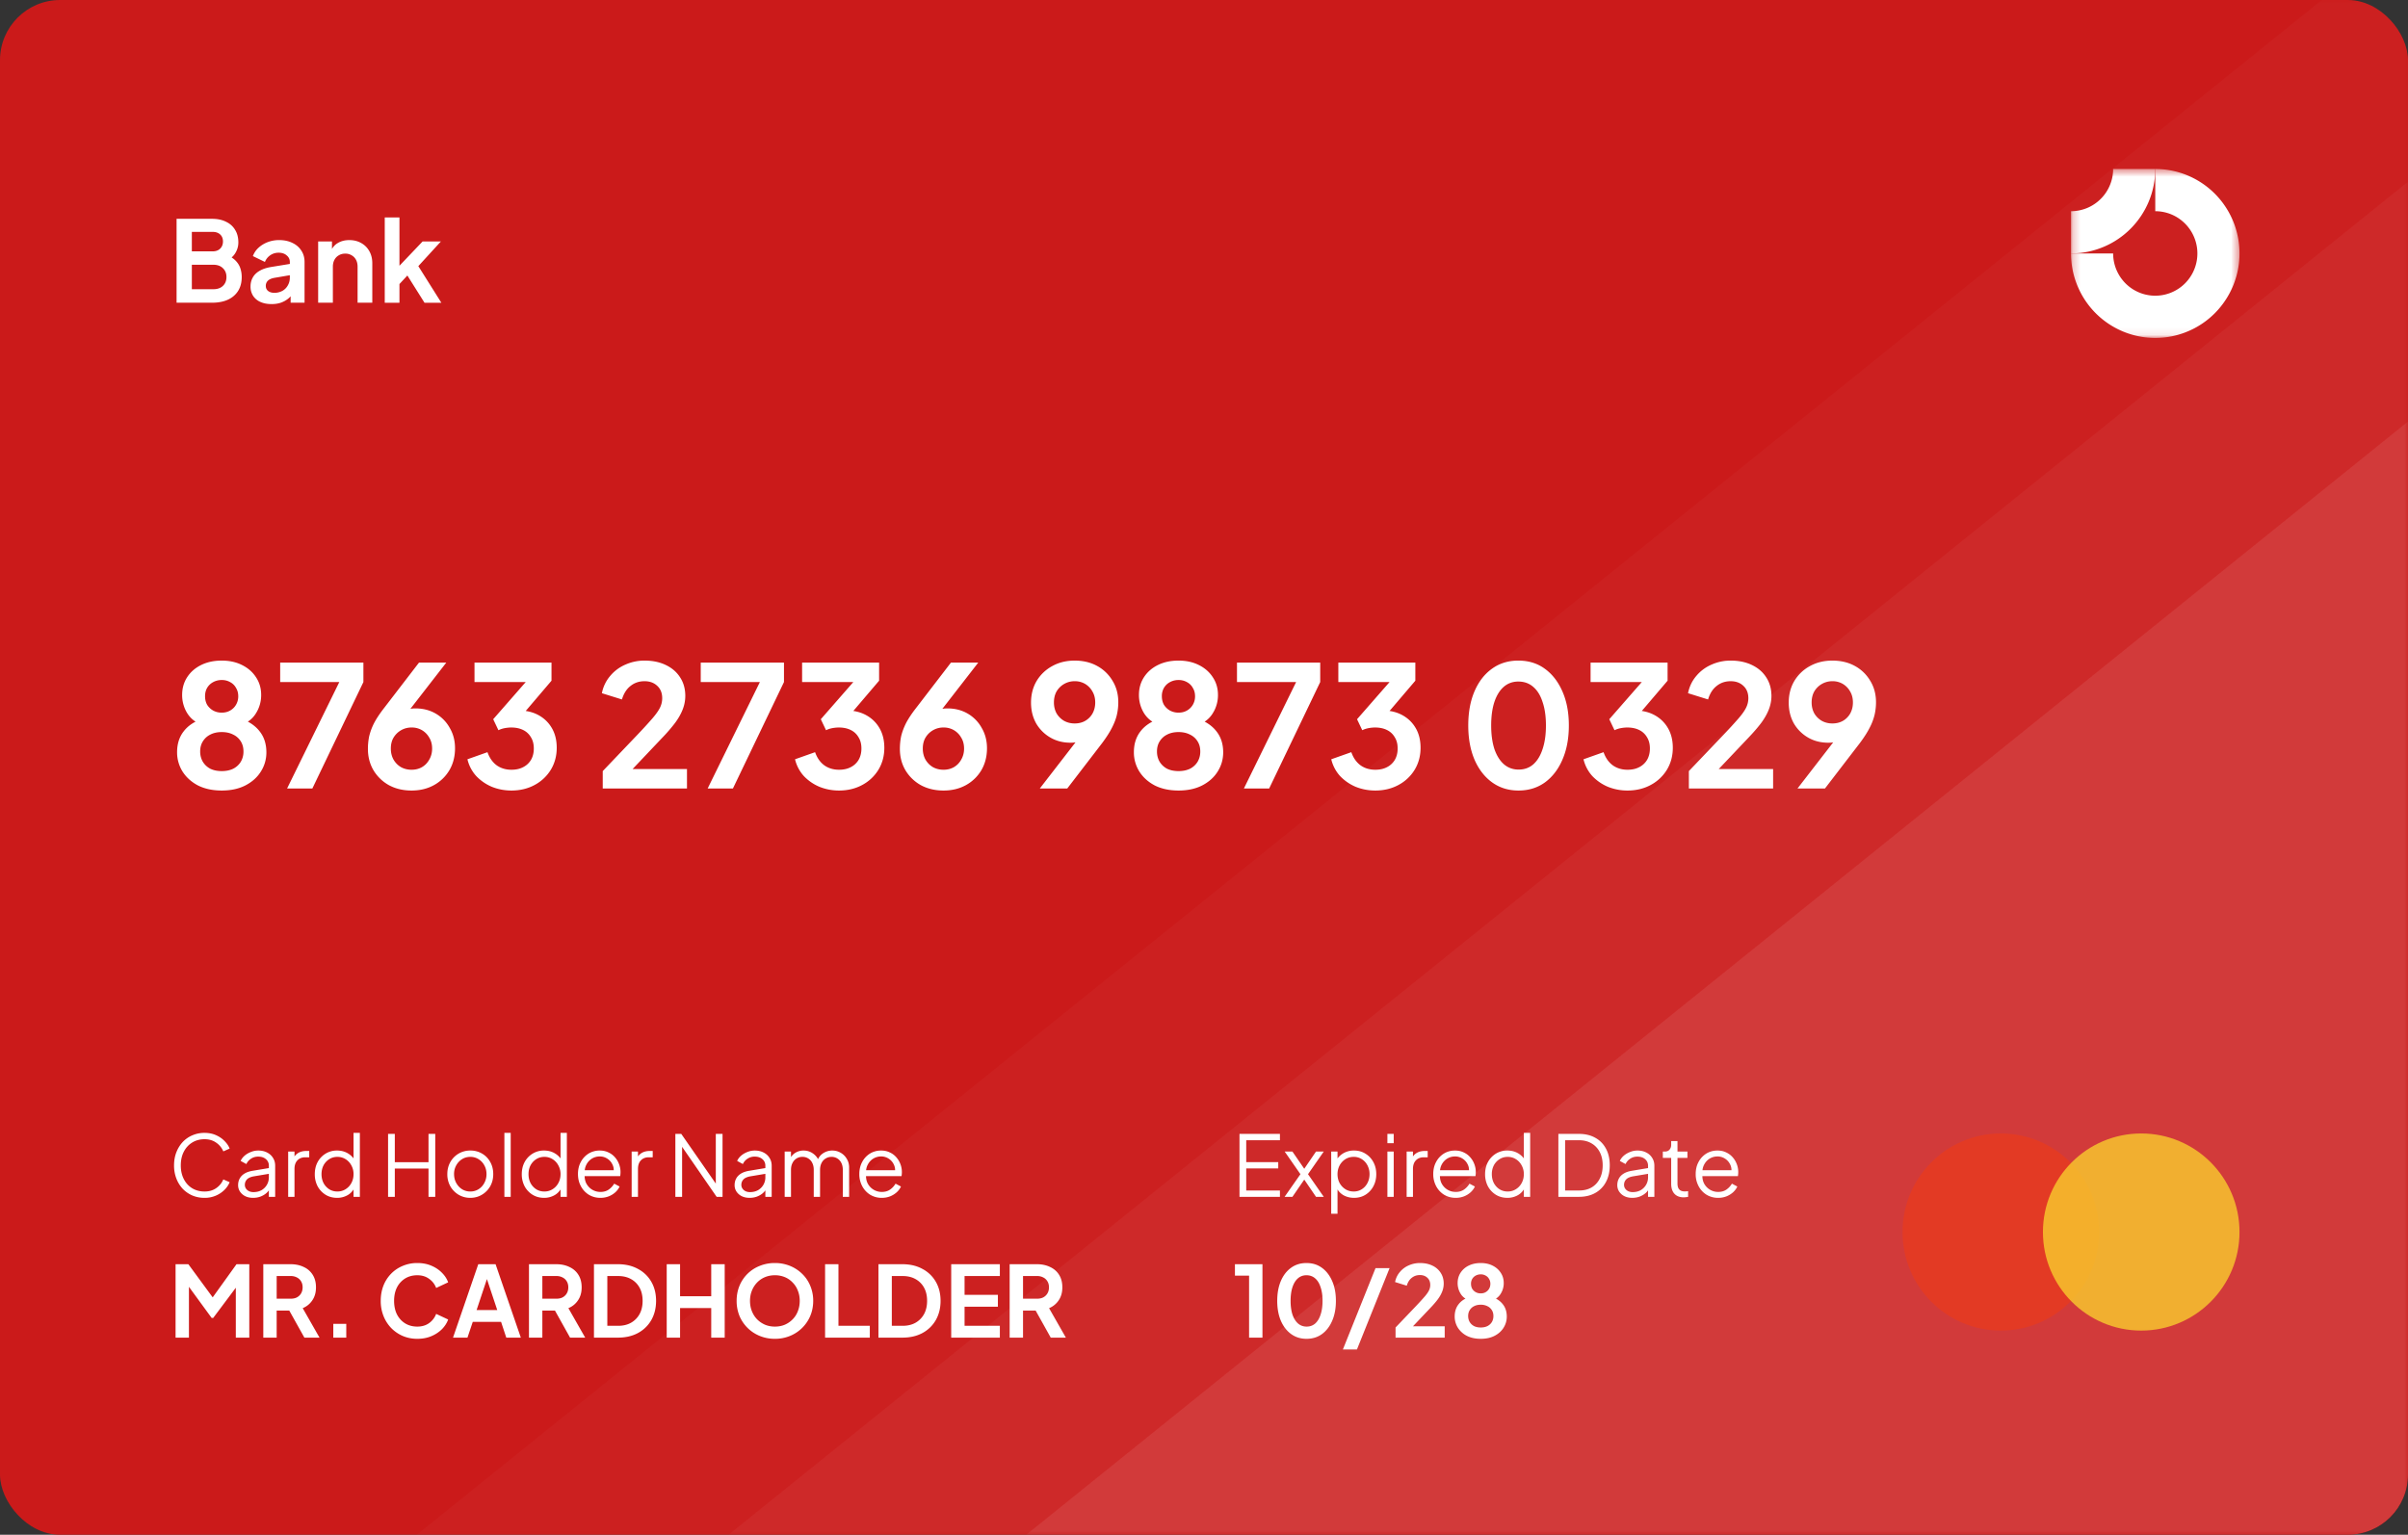 <svg width="320" height="204" fill="none" xmlns="http://www.w3.org/2000/svg"><rect width="100%" height="100%" fill="#333333" stroke="none"/><g clip-path="url(#a)"><path d="M312.536 0H7.464C3.342 0 0 3.352 0 7.486v189.028C0 200.648 3.342 204 7.464 204h305.072c4.122 0 7.464-3.352 7.464-7.486V7.486C320 3.352 316.658 0 312.536 0Z" fill="#CB1A1A"/><mask id="b" style="mask-type:luminance" maskUnits="userSpaceOnUse" x="41" y="0" width="279" height="204"><path d="M41.05 0H320v204H41.05V0Z" fill="#fff"/></mask><g mask="url(#b)" fill="#fff"><path d="m318.998-8.422 152.14 189.948-277.945 223.976-152.14-189.948L318.998-8.422Z" fill-opacity=".03"/><path d="m339.523 8.422 152.14 189.948-277.944 223.976-152.14-189.948L339.522 8.422Z" fill-opacity=".04"/><path d="m358.182 25.266 152.139 189.948L232.377 439.19 80.237 249.242 358.181 25.266Z" fill-opacity=".08"/></g><path d="M23.465 40.239V29.084h4.687c.736 0 1.363.13 1.88.39.528.249.931.608 1.21 1.077.288.46.433 1.018.433 1.677 0 .51-.14.988-.418 1.438-.269.439-.702.803-1.299 1.093v-.944c.548.21.98.47 1.299.779.318.31.542.654.671 1.033.13.38.195.779.195 1.198 0 1.068-.354 1.906-1.06 2.515-.697.599-1.667.898-2.911.898h-4.687Zm2.03-1.797h2.866c.527 0 .945-.145 1.254-.434.318-.3.478-.694.478-1.183 0-.49-.16-.884-.478-1.183-.309-.3-.727-.45-1.254-.45h-2.866v3.25Zm0-5.031h2.761c.418 0 .752-.12 1-.36.25-.249.374-.568.374-.958 0-.389-.125-.698-.373-.928-.25-.23-.583-.344-1-.344h-2.762v2.59Zm10.59 7.007c-.568 0-1.06-.095-1.479-.284a2.226 2.226 0 0 1-.97-.809 2.263 2.263 0 0 1-.343-1.243c0-.449.1-.848.299-1.197.199-.36.507-.66.925-.899.418-.24.945-.409 1.582-.509l2.657-.434v1.497l-2.284.39c-.388.07-.676.194-.865.374a.926.926 0 0 0-.284.704c0 .28.105.504.313.673.22.16.488.24.807.24a2.19 2.19 0 0 0 1.074-.255 1.85 1.85 0 0 0 .732-.733c.179-.31.268-.65.268-1.018v-2.097c0-.349-.139-.638-.418-.868-.268-.24-.627-.36-1.074-.36-.418 0-.791.115-1.12.345-.318.22-.552.514-.701.883l-1.598-.778c.16-.43.408-.799.747-1.108.348-.32.756-.57 1.224-.749a4.21 4.21 0 0 1 1.522-.27c.667 0 1.254.125 1.762.375.507.24.9.579 1.179 1.018.289.43.433.934.433 1.512v5.42h-1.851v-1.392l.418-.03c-.21.35-.458.644-.746.883-.289.23-.617.41-.986.54-.368.12-.776.18-1.224.18Zm6.195-.18v-8.145h1.836v1.602l-.149-.284c.19-.49.498-.858.925-1.108.438-.26.946-.39 1.523-.39.597 0 1.125.13 1.582.39.468.26.831.624 1.09 1.093.259.46.388.993.388 1.602v5.24H47.52v-4.776c0-.36-.07-.669-.21-.928a1.459 1.459 0 0 0-.581-.599 1.57 1.57 0 0 0-.851-.224c-.319 0-.602.074-.851.224-.249.14-.443.34-.582.599-.14.26-.21.569-.21.928v4.776H42.28Zm8.849 0V28.905h1.955v7.427l-.746-.225 3.821-4.013h2.433l-3 3.28 3.06 4.866h-2.24l-2.656-4.223 1.164-.24-2.448 2.636.612-1.198v3.025H51.13Z" fill="#fff"/><mask id="c" style="mask-type:luminance" maskUnits="userSpaceOnUse" x="275" y="22" width="23" height="23"><path d="M297.609 22.459h-22.39v22.458h22.39V22.46Z" fill="#fff"/></mask><g mask="url(#c)" fill-rule="evenodd" clip-rule="evenodd" fill="#fff"><path d="M289.524 29.02a5.585 5.585 0 0 0-3.11-.947V22.46c2.214 0 4.378.658 6.22 1.892a11.227 11.227 0 0 1 4.124 5.04 11.264 11.264 0 0 1-2.428 12.238 11.163 11.163 0 0 1-12.2 2.434 11.208 11.208 0 0 1-5.025-4.136 11.262 11.262 0 0 1-1.886-6.239h5.597c0 1.11.329 2.196.944 3.12a5.586 5.586 0 0 0 8.613.85 5.625 5.625 0 0 0-.849-8.638Z"/><path d="M280.816 22.459a5.617 5.617 0 0 1-3.455 5.187 5.581 5.581 0 0 1-2.142.427v5.615a11.17 11.17 0 0 0 7.916-3.289 11.231 11.231 0 0 0 3.279-7.94h-5.598Z"/></g><path d="M29.467 105.077c-1.21 0-2.262-.225-3.157-.674-.881-.464-1.568-1.085-2.06-1.864a4.803 4.803 0 0 1-.717-2.56c0-1.093.291-2.014.873-2.763.583-.763 1.426-1.325 2.53-1.684l-.178.741c-.792-.254-1.419-.748-1.881-1.482a4.566 4.566 0 0 1-.672-2.426c0-.883.224-1.67.672-2.358.448-.689 1.067-1.228 1.858-1.617.791-.39 1.702-.584 2.732-.584 1.015 0 1.91.195 2.687.584.79.39 1.41.928 1.858 1.617.463.689.694 1.475.694 2.358a4.49 4.49 0 0 1-.694 2.448 3.439 3.439 0 0 1-1.858 1.483l-.157-.787c1.105.39 1.948.966 2.53 1.73.582.748.873 1.67.873 2.762 0 .929-.246 1.782-.739 2.561-.477.763-1.164 1.377-2.06 1.841-.88.449-1.925.674-3.134.674Zm0-2.583c.582 0 1.09-.105 1.522-.314a2.512 2.512 0 0 0 1.008-.921 2.64 2.64 0 0 0 .358-1.37c0-.524-.12-.973-.358-1.348a2.356 2.356 0 0 0-1.008-.898c-.433-.225-.94-.337-1.522-.337-.582 0-1.09.112-1.523.337-.418.21-.746.51-.985.898-.239.375-.358.824-.358 1.348 0 .509.12.966.358 1.37.239.389.567.696.985.921.433.209.94.314 1.523.314Zm0-7.77c.433 0 .813-.098 1.142-.293a2.06 2.06 0 0 0 .76-.763 2.17 2.17 0 0 0 .292-1.123c0-.42-.097-.786-.291-1.1a1.872 1.872 0 0 0-.761-.764 2.197 2.197 0 0 0-1.142-.292 2.32 2.32 0 0 0-1.165.292c-.328.18-.59.434-.783.764-.18.314-.269.68-.269 1.1 0 .42.09.793.269 1.123.194.314.455.569.783.763a2.32 2.32 0 0 0 1.165.292Zm8.684 10.083 6.94-14.149h-7.858v-2.582h11.06v2.582l-6.784 14.149h-3.358Zm16.542.27c-1.135 0-2.142-.24-3.023-.719a5.507 5.507 0 0 1-2.038-1.976c-.492-.839-.739-1.789-.739-2.852 0-.54.053-1.078.157-1.617a7.9 7.9 0 0 1 .627-1.73c.314-.614.761-1.295 1.343-2.044l4.658-6.063h3.627l-5.665 7.299-.492-.54c.209-.164.425-.291.649-.381.224-.105.448-.18.672-.225a3.99 3.99 0 0 1 .739-.067c1.015 0 1.918.232 2.709.696a4.95 4.95 0 0 1 1.858 1.91c.463.793.694 1.691.694 2.694 0 1.078-.246 2.044-.739 2.897a5.4 5.4 0 0 1-2.06 1.999c-.865.479-1.858.719-2.977.719Zm0-2.763c.507 0 .962-.112 1.365-.336.418-.24.747-.577.986-1.011.253-.434.38-.921.38-1.46 0-.569-.127-1.055-.38-1.46a2.656 2.656 0 0 0-.963-.988 2.665 2.665 0 0 0-1.388-.36c-.508 0-.97.12-1.389.36-.418.24-.753.57-1.007.988-.239.405-.358.891-.358 1.46 0 .539.119 1.026.358 1.46.254.434.59.771 1.007 1.011.418.224.881.336 1.389.336Zm13.267 2.763c-.91 0-1.776-.165-2.597-.494a6.189 6.189 0 0 1-2.082-1.438 5.056 5.056 0 0 1-1.164-2.223l2.664-.943c.269.763.68 1.347 1.231 1.752.553.389 1.202.583 1.948.583.598 0 1.113-.112 1.546-.336a2.532 2.532 0 0 0 1.052-.966c.254-.434.38-.943.38-1.527s-.126-1.078-.38-1.483a2.385 2.385 0 0 0-1.03-.965c-.448-.225-.978-.337-1.59-.337-.284 0-.582.03-.895.09-.3.06-.568.15-.807.27l-.694-1.46 4.322-4.942h-6.807v-2.582H73.29v2.403l-4.344 5.098.044-1.145c1 .014 1.874.231 2.62.65.746.42 1.329.996 1.747 1.73.418.734.627 1.595.627 2.583 0 1.078-.262 2.051-.784 2.919a5.594 5.594 0 0 1-2.15 2.022c-.91.494-1.94.741-3.09.741Zm12.138-.27v-2.313l4.523-4.739a67.697 67.697 0 0 0 2.06-2.245c.492-.57.835-1.056 1.03-1.46a2.83 2.83 0 0 0 .29-1.236c0-.703-.223-1.257-.671-1.661-.433-.405-.993-.607-1.68-.607-.716 0-1.336.21-1.858.629-.522.404-.903 1.003-1.142 1.797l-2.664-.831a4.968 4.968 0 0 1 1.097-2.291 5.413 5.413 0 0 1 2.015-1.505 6.198 6.198 0 0 1 2.552-.539c1.075 0 2.016.195 2.822.584.82.39 1.455.936 1.903 1.64.463.703.694 1.527.694 2.47a4.92 4.92 0 0 1-.336 1.774c-.224.584-.56 1.183-1.007 1.797a22.414 22.414 0 0 1-1.747 2.021l-3.918 4.133h7.232v2.582H80.098Zm13.942 0 6.941-14.149h-7.86v-2.582h11.062v2.582l-6.785 14.149H94.04Zm17.456.27a6.914 6.914 0 0 1-2.597-.494 6.18 6.18 0 0 1-2.083-1.438 5.058 5.058 0 0 1-1.164-2.223l2.664-.943c.269.763.68 1.347 1.232 1.752.552.389 1.202.583 1.948.583.597 0 1.112-.112 1.545-.336a2.532 2.532 0 0 0 1.052-.966c.254-.434.381-.943.381-1.527s-.127-1.078-.381-1.483a2.385 2.385 0 0 0-1.03-.965c-.448-.225-.977-.337-1.59-.337-.283 0-.582.03-.895.09a3.19 3.19 0 0 0-.806.27l-.694-1.46 4.321-4.942h-6.807v-2.582h10.233v2.403l-4.344 5.098.045-1.145c1 .014 1.873.231 2.62.65.746.42 1.328.996 1.746 1.73.418.734.627 1.595.627 2.583 0 1.078-.261 2.051-.784 2.919a5.595 5.595 0 0 1-2.149 2.022c-.911.494-1.941.741-3.09.741Zm13.889 0c-1.135 0-2.142-.24-3.023-.719a5.51 5.51 0 0 1-2.038-1.976c-.492-.839-.739-1.789-.739-2.852 0-.54.053-1.078.157-1.617.12-.54.329-1.116.627-1.73.314-.614.761-1.295 1.344-2.044l4.657-6.063h3.627l-5.665 7.299-.492-.54c.209-.164.425-.291.649-.381a2.96 2.96 0 0 1 .672-.225c.239-.045.485-.067.739-.067 1.015 0 1.918.232 2.709.696a4.95 4.95 0 0 1 1.858 1.91c.463.793.694 1.691.694 2.694 0 1.078-.246 2.044-.738 2.897a5.408 5.408 0 0 1-2.06 1.999c-.866.479-1.859.719-2.978.719Zm0-2.763c.507 0 .962-.112 1.365-.336.418-.24.747-.577.986-1.011.253-.434.38-.921.38-1.46 0-.569-.127-1.055-.38-1.46a2.66 2.66 0 0 0-.963-.988 2.665 2.665 0 0 0-1.388-.36 2.744 2.744 0 0 0-2.396 1.348c-.239.405-.358.891-.358 1.46 0 .539.119 1.026.358 1.46.254.434.589.771 1.007 1.011.418.224.881.336 1.389.336Zm12.792 2.493 5.665-7.321.515.539c-.224.165-.44.3-.649.404-.209.105-.433.18-.672.225a4.121 4.121 0 0 1-.761.067c-1.015 0-1.918-.232-2.71-.696a5.166 5.166 0 0 1-1.88-1.887c-.448-.808-.672-1.722-.672-2.74 0-1.078.246-2.036.739-2.874a5.444 5.444 0 0 1 2.06-1.977c.88-.494 1.881-.74 3-.74 1.135 0 2.135.239 3 .718a5.287 5.287 0 0 1 2.038 1.976c.507.824.761 1.774.761 2.852 0 .54-.059 1.079-.179 1.618-.119.538-.336 1.115-.649 1.729-.299.599-.732 1.28-1.299 2.043l-4.657 6.064h-3.65Zm4.635-8.646c.522 0 .985-.112 1.388-.337.418-.24.747-.569.985-.988.239-.434.359-.921.359-1.46 0-.569-.127-1.063-.381-1.482a2.658 2.658 0 0 0-.963-.989 2.665 2.665 0 0 0-1.388-.359 2.767 2.767 0 0 0-2.396 1.348c-.239.419-.358.913-.358 1.482 0 .539.119 1.025.358 1.46.254.419.59.748 1.008.988.418.225.881.337 1.388.337Zm13.805 8.916c-1.209 0-2.262-.225-3.157-.674-.881-.464-1.568-1.085-2.06-1.864a4.801 4.801 0 0 1-.717-2.56c0-1.093.291-2.014.874-2.763.582-.763 1.425-1.325 2.53-1.684l-.179.741c-.792-.254-1.419-.748-1.881-1.482a4.565 4.565 0 0 1-.672-2.426c0-.883.224-1.67.672-2.358.448-.689 1.067-1.228 1.858-1.617.791-.39 1.702-.584 2.732-.584 1.015 0 1.91.195 2.687.584.791.39 1.41.928 1.858 1.617.463.689.694 1.475.694 2.358a4.49 4.49 0 0 1-.694 2.448 3.439 3.439 0 0 1-1.858 1.483l-.157-.787c1.105.39 1.948.966 2.53 1.73.582.748.873 1.67.873 2.762 0 .929-.246 1.782-.739 2.561-.477.763-1.164 1.377-2.059 1.841-.881.449-1.926.674-3.135.674Zm0-2.583c.582 0 1.089-.105 1.522-.314a2.513 2.513 0 0 0 1.008-.921 2.64 2.64 0 0 0 .358-1.37c0-.524-.119-.973-.358-1.348a2.357 2.357 0 0 0-1.008-.898c-.433-.225-.94-.337-1.522-.337-.582 0-1.09.112-1.523.337-.418.21-.746.51-.985.898-.239.375-.358.824-.358 1.348 0 .509.119.966.358 1.37.239.389.567.696.985.921.433.209.941.314 1.523.314Zm0-7.77c.433 0 .813-.098 1.142-.293a2.07 2.07 0 0 0 .761-.763 2.17 2.17 0 0 0 .291-1.123c0-.42-.097-.786-.291-1.1a1.873 1.873 0 0 0-.761-.764 2.198 2.198 0 0 0-1.142-.292 2.32 2.32 0 0 0-1.165.292c-.328.18-.589.434-.783.764a2.186 2.186 0 0 0-.269 1.1c0 .42.09.793.269 1.123.194.314.455.569.783.763a2.32 2.32 0 0 0 1.165.292Zm8.684 10.083 6.941-14.149h-7.859v-2.582h11.061v2.582l-6.785 14.149h-3.358Zm17.455.27c-.91 0-1.776-.165-2.597-.494a6.2 6.2 0 0 1-2.083-1.438 5.058 5.058 0 0 1-1.164-2.223l2.665-.943c.268.763.679 1.347 1.231 1.752.552.389 1.202.583 1.948.583.597 0 1.112-.112 1.545-.336a2.526 2.526 0 0 0 1.052-.966c.254-.434.381-.943.381-1.527s-.127-1.078-.381-1.483a2.38 2.38 0 0 0-1.03-.965c-.447-.225-.977-.337-1.589-.337-.284 0-.582.03-.896.09-.298.06-.567.15-.806.27l-.694-1.46 4.321-4.942h-6.807v-2.582h10.233v2.403l-4.344 5.098.045-1.145c1 .014 1.873.231 2.62.65.746.42 1.328.996 1.746 1.73.418.734.627 1.595.627 2.583 0 1.078-.261 2.051-.784 2.919a5.587 5.587 0 0 1-2.149 2.022c-.911.494-1.941.741-3.09.741Zm19.034 0c-1.329 0-2.493-.359-3.493-1.078-1-.719-1.784-1.729-2.351-3.032-.552-1.303-.828-2.815-.828-4.537 0-1.737.276-3.249.828-4.536.552-1.288 1.329-2.291 2.329-3.01 1-.719 2.164-1.078 3.493-1.078 1.358 0 2.53.36 3.515 1.078 1 .719 1.784 1.73 2.351 3.032.567 1.288.851 2.793.851 4.514 0 1.722-.284 3.234-.851 4.537-.552 1.288-1.329 2.298-2.329 3.032-1 .719-2.172 1.078-3.515 1.078Zm.022-2.785c.762 0 1.411-.232 1.948-.696.538-.479.948-1.153 1.232-2.022.298-.883.448-1.93.448-3.144 0-1.213-.15-2.253-.448-3.122-.284-.883-.702-1.557-1.254-2.02-.537-.465-1.194-.697-1.97-.697-.747 0-1.389.232-1.926.696-.537.464-.955 1.138-1.254 2.021-.283.869-.425 1.91-.425 3.122 0 1.198.142 2.239.425 3.122.299.868.717 1.542 1.254 2.021.552.479 1.209.719 1.97.719Zm14.465 2.785a6.92 6.92 0 0 1-2.598-.494 6.186 6.186 0 0 1-2.082-1.438 5.058 5.058 0 0 1-1.164-2.223l2.664-.943c.269.763.679 1.347 1.232 1.752.552.389 1.201.583 1.948.583.597 0 1.112-.112 1.545-.336a2.532 2.532 0 0 0 1.052-.966c.254-.434.381-.943.381-1.527s-.127-1.078-.381-1.483a2.385 2.385 0 0 0-1.03-.965c-.448-.225-.978-.337-1.59-.337-.283 0-.582.03-.895.09a3.19 3.19 0 0 0-.806.27l-.694-1.46 4.321-4.942h-6.807v-2.582h10.233v2.403l-4.344 5.098.045-1.145c1 .014 1.873.231 2.619.65.747.42 1.329.996 1.747 1.73.418.734.627 1.595.627 2.583 0 1.078-.261 2.051-.784 2.919a5.595 5.595 0 0 1-2.149 2.022c-.911.494-1.941.741-3.09.741Zm8.157-.27v-2.313l4.523-4.739a66.514 66.514 0 0 0 2.06-2.245c.493-.57.836-1.056 1.03-1.46a2.83 2.83 0 0 0 .291-1.236c0-.703-.224-1.257-.671-1.661-.433-.405-.993-.607-1.68-.607-.716 0-1.336.21-1.858.629-.523.404-.903 1.003-1.142 1.797l-2.665-.831c.18-.884.545-1.647 1.098-2.291a5.411 5.411 0 0 1 2.015-1.505 6.198 6.198 0 0 1 2.552-.539c1.075 0 2.015.195 2.822.584.821.39 1.455.936 1.903 1.64.462.703.694 1.527.694 2.47 0 .599-.112 1.19-.336 1.774-.224.584-.56 1.183-1.008 1.797-.447.599-1.03 1.273-1.746 2.021l-3.918 4.133h7.232v2.582h-11.196Zm14.435 0 5.665-7.321.515.539c-.224.165-.441.3-.65.404-.209.105-.432.18-.671.225a4.124 4.124 0 0 1-.762.067c-1.015 0-1.918-.232-2.709-.696a5.177 5.177 0 0 1-1.881-1.887c-.447-.808-.671-1.722-.671-2.74 0-1.078.246-2.036.739-2.874a5.448 5.448 0 0 1 2.059-1.977c.881-.494 1.881-.74 3.001-.74 1.134 0 2.134.239 3 .718a5.287 5.287 0 0 1 2.038 1.976c.507.824.761 1.774.761 2.852 0 .54-.06 1.079-.179 1.618a7.373 7.373 0 0 1-.649 1.729c-.299.599-.732 1.28-1.299 2.043l-4.657 6.064h-3.65Zm4.635-8.646c.522 0 .985-.112 1.388-.337a2.61 2.61 0 0 0 .985-.988c.239-.434.358-.921.358-1.46 0-.569-.126-1.063-.38-1.482a2.658 2.658 0 0 0-.963-.989 2.665 2.665 0 0 0-1.388-.359 2.767 2.767 0 0 0-2.396 1.348c-.239.419-.358.913-.358 1.482 0 .539.119 1.025.358 1.46.254.419.59.748 1.008.988.418.225.88.337 1.388.337ZM27.182 159.217a4.1 4.1 0 0 1-1.624-.314 4.005 4.005 0 0 1-1.287-.898 4.264 4.264 0 0 1-.84-1.37 4.784 4.784 0 0 1-.302-1.73c0-.629.1-1.205.302-1.729.202-.524.482-.981.84-1.37a3.77 3.77 0 0 1 1.287-.898 3.983 3.983 0 0 1 1.624-.326c.567 0 1.074.101 1.522.303.456.202.836.464 1.142.786.314.315.538.648.672 1l-.84.37a2.634 2.634 0 0 0-.963-1.168c-.425-.299-.936-.449-1.533-.449-.612 0-1.157.146-1.635.438-.478.292-.85.7-1.12 1.224-.268.517-.402 1.123-.402 1.819 0 .689.134 1.295.403 1.819.268.525.641.933 1.12 1.224.477.285 1.022.427 1.634.427.597 0 1.108-.146 1.533-.438.433-.292.754-.681.963-1.168l.84.371a3.023 3.023 0 0 1-.672.999 3.61 3.61 0 0 1-1.142.775 3.663 3.663 0 0 1-1.522.303Zm6.442 0c-.38 0-.72-.071-1.018-.213a1.812 1.812 0 0 1-.706-.606 1.532 1.532 0 0 1-.257-.876c0-.315.067-.599.201-.854.135-.262.344-.483.627-.662.284-.18.646-.307 1.086-.382l2.351-.393v.764l-2.15.359c-.432.075-.746.213-.94.415-.186.203-.28.442-.28.719 0 .27.105.498.314.685.216.187.492.281.828.281.41 0 .77-.086 1.075-.258a1.95 1.95 0 0 0 .974-1.719v-1.527a1.1 1.1 0 0 0-.392-.876c-.261-.224-.6-.337-1.019-.337-.365 0-.686.094-.962.281a1.66 1.66 0 0 0-.616.708l-.761-.416c.112-.254.287-.486.526-.696.246-.21.526-.374.84-.494a2.57 2.57 0 0 1 .974-.191c.44 0 .828.086 1.164.258.343.172.608.412.795.719.194.299.29.647.29 1.044v4.133h-.839v-1.202l.123.124c-.104.224-.268.43-.492.617-.217.18-.474.326-.773.438a2.82 2.82 0 0 1-.963.157Zm4.672-.134v-6.019h.84v.988l-.113-.146c.142-.285.355-.509.639-.674.29-.165.642-.247 1.052-.247h.38v.842h-.526c-.432 0-.78.135-1.04.405-.262.269-.393.651-.393 1.145v3.706h-.84Zm6.492.134c-.56 0-1.064-.134-1.511-.404a3.01 3.01 0 0 1-1.064-1.123 3.4 3.4 0 0 1-.38-1.617c0-.606.126-1.145.38-1.617a2.964 2.964 0 0 1 1.052-1.112 2.834 2.834 0 0 1 1.523-.415c.515 0 .974.112 1.377.337.403.224.72.528.952.909l-.135.236v-3.829h.84v8.501h-.84v-1.348l.135.124a2.275 2.275 0 0 1-.94 1.01 2.777 2.777 0 0 1-1.39.348Zm.045-.842c.403 0 .765-.101 1.086-.303a2.14 2.14 0 0 0 .772-.82c.194-.352.291-.745.291-1.179a2.34 2.34 0 0 0-.29-1.168 2.122 2.122 0 0 0-.773-.831 1.996 1.996 0 0 0-1.086-.303c-.396 0-.754.101-1.075.303a2.17 2.17 0 0 0-.761.82c-.18.344-.27.737-.27 1.179 0 .434.09.827.27 1.179a2.2 2.2 0 0 0 .75.82c.32.202.683.303 1.086.303Zm6.738.708v-8.366h.896v3.762h4.478v-3.762h.896v8.366h-.896v-3.762h-4.478v3.762h-.896Zm10.93.134a3.009 3.009 0 0 1-1.544-.404 3.126 3.126 0 0 1-1.109-1.123 3.27 3.27 0 0 1-.403-1.628c0-.599.135-1.134.403-1.606a2.992 2.992 0 0 1 2.653-1.527 3 3 0 0 1 1.557.404c.462.27.824.64 1.086 1.112.268.472.403 1.011.403 1.617 0 .614-.138 1.16-.415 1.639a3.035 3.035 0 0 1-1.108 1.112c-.455.27-.963.404-1.522.404Zm0-.842c.404 0 .766-.101 1.087-.303.328-.202.585-.479.772-.831a2.4 2.4 0 0 0 .291-1.179c0-.434-.097-.824-.291-1.168a2.147 2.147 0 0 0-.773-.82 1.996 1.996 0 0 0-1.085-.303c-.403 0-.77.101-1.098.303a2.264 2.264 0 0 0-.772.82 2.337 2.337 0 0 0-.291 1.168c0 .434.097.827.291 1.179.194.352.452.629.773.831.328.202.694.303 1.097.303Zm4.527.708v-8.501h.84v8.501h-.84Zm5.267.134c-.56 0-1.063-.134-1.511-.404a3.008 3.008 0 0 1-1.064-1.123 3.4 3.4 0 0 1-.38-1.617c0-.606.126-1.145.38-1.617a2.963 2.963 0 0 1 1.053-1.112 2.835 2.835 0 0 1 1.522-.415c.515 0 .974.112 1.377.337.403.224.72.528.952.909l-.134.236v-3.829h.84v8.501h-.84v-1.348l.134.124a2.274 2.274 0 0 1-.94 1.01 2.776 2.776 0 0 1-1.389.348Zm.045-.842c.403 0 .765-.101 1.086-.303a2.14 2.14 0 0 0 .772-.82c.194-.352.292-.745.292-1.179a2.34 2.34 0 0 0-.292-1.168 2.122 2.122 0 0 0-.772-.831 1.996 1.996 0 0 0-1.086-.303c-.396 0-.754.101-1.075.303-.32.202-.575.476-.761.82-.18.344-.269.737-.269 1.179 0 .434.09.827.269 1.179a2.2 2.2 0 0 0 .75.82c.32.202.683.303 1.086.303Zm7.445.842a2.93 2.93 0 0 1-1.523-.404 2.99 2.99 0 0 1-1.063-1.134c-.262-.479-.392-1.022-.392-1.628 0-.607.127-1.142.38-1.606a2.9 2.9 0 0 1 1.03-1.112 2.78 2.78 0 0 1 1.478-.404c.433 0 .818.082 1.153.247.344.157.635.374.874.651.238.27.421.577.548.921a2.939 2.939 0 0 1 .18 1.303 4.07 4.07 0 0 1-.034.28h-5.072v-.786h4.59l-.403.337c.067-.411.019-.778-.145-1.1a1.808 1.808 0 0 0-.683-.775 1.802 1.802 0 0 0-1.008-.292c-.373 0-.72.097-1.041.292a2.02 2.02 0 0 0-.739.82c-.179.344-.25.756-.213 1.235-.037.479.038.898.224 1.258.194.351.456.625.784.819.336.195.694.292 1.075.292.44 0 .81-.104 1.108-.314.299-.21.541-.472.728-.786l.716.382c-.12.269-.302.52-.548.752a2.991 2.991 0 0 1-.885.55 2.977 2.977 0 0 1-1.12.202Zm4.156-.134v-6.019h.84v.988l-.113-.146c.142-.285.355-.509.639-.674.29-.165.641-.247 1.052-.247h.38v.842h-.526c-.432 0-.78.135-1.04.405-.262.269-.392.651-.392 1.145v3.706h-.84Zm5.808 0v-8.366h.784l4.893 7.041h-.303v-7.041h.896v8.366h-.784l-4.893-7.086h.303v7.086h-.896Zm9.855.134c-.38 0-.72-.071-1.019-.213a1.812 1.812 0 0 1-.705-.606 1.532 1.532 0 0 1-.257-.876c0-.315.067-.599.201-.854.135-.262.344-.483.627-.662.284-.18.646-.307 1.086-.382l2.351-.393v.764l-2.15.359c-.432.075-.746.213-.94.415-.186.203-.28.442-.28.719 0 .27.105.498.314.685.216.187.492.281.828.281.411 0 .769-.086 1.075-.258a1.944 1.944 0 0 0 .974-1.719v-1.527c0-.359-.131-.651-.392-.876-.261-.224-.601-.337-1.019-.337a1.68 1.68 0 0 0-.963.281 1.66 1.66 0 0 0-.615.708l-.761-.416c.111-.254.287-.486.526-.696.246-.21.526-.374.84-.494a2.57 2.57 0 0 1 .973-.191c.441 0 .829.086 1.165.258.343.172.608.412.795.719.194.299.291.647.291 1.044v4.133h-.84v-1.202l.123.124c-.104.224-.269.43-.492.617-.217.18-.474.326-.773.438a2.82 2.82 0 0 1-.963.157Zm4.672-.134v-6.019h.84v1.145l-.134-.168c.164-.352.406-.625.727-.82a2.07 2.07 0 0 1 1.075-.292c.463 0 .881.131 1.254.393s.638.603.795 1.022l-.235.011c.149-.464.407-.816.772-1.055a2.178 2.178 0 0 1 1.232-.371c.403 0 .772.097 1.108.292.343.195.616.464.817.808.209.337.314.719.314 1.146v3.908h-.84V155.5c0-.366-.067-.677-.201-.932a1.383 1.383 0 0 0-.526-.583 1.406 1.406 0 0 0-.773-.214c-.284 0-.541.071-.772.214a1.404 1.404 0 0 0-.549.595c-.134.254-.202.561-.202.92v3.583h-.839V155.5c0-.366-.067-.677-.202-.932a1.376 1.376 0 0 0-.526-.583 1.402 1.402 0 0 0-.772-.214 1.43 1.43 0 0 0-1.321.809c-.135.254-.202.561-.202.92v3.583h-.84Zm12.899.134a2.927 2.927 0 0 1-1.522-.404 2.987 2.987 0 0 1-1.064-1.134 3.348 3.348 0 0 1-.392-1.628c0-.607.127-1.142.381-1.606a2.901 2.901 0 0 1 1.03-1.112c.44-.269.933-.404 1.478-.404.433 0 .817.082 1.153.247.343.157.634.374.873.651.239.27.422.577.549.921a2.936 2.936 0 0 1 .179 1.303c-.008.09-.019.183-.034.28h-5.071v-.786h4.59l-.403.337c.067-.411.018-.778-.146-1.1a1.8 1.8 0 0 0-.683-.775 1.799 1.799 0 0 0-1.007-.292c-.373 0-.72.097-1.041.292-.314.195-.56.468-.739.82-.179.344-.25.756-.213 1.235-.037.479.037.898.224 1.258a2.102 2.102 0 0 0 1.858 1.111c.441 0 .81-.104 1.109-.314.298-.21.541-.472.727-.786l.717.382c-.12.269-.302.52-.549.752a2.99 2.99 0 0 1-.884.55 2.978 2.978 0 0 1-1.12.202Zm-93.843 18.581v-9.76h1.698l3.644 4.965h-.81l3.566-4.965h1.698v9.76h-1.79v-7.729l.693.17-3.697 4.939h-.209l-3.604-4.939.587-.17v7.729h-1.776Zm11.658 0v-9.76h3.618c.662 0 1.245.123 1.75.367a2.71 2.71 0 0 1 1.202 1.048c.287.454.431 1.009.431 1.664 0 .673-.161 1.244-.483 1.716-.314.472-.74.821-1.28 1.048l2.233 3.917H40.45l-2.39-4.284 1.149.682h-2.443v3.602H34.99Zm1.776-5.175h1.868c.322 0 .601-.06.836-.183.235-.131.418-.31.549-.537.13-.228.196-.49.196-.786 0-.306-.066-.568-.196-.786a1.317 1.317 0 0 0-.549-.524 1.691 1.691 0 0 0-.836-.197h-1.867v3.013Zm7.526 5.175v-1.834h1.724v1.834h-1.724Zm11.163.157a4.867 4.867 0 0 1-1.933-.379 4.836 4.836 0 0 1-1.542-1.062 4.9 4.9 0 0 1-1.018-1.598 5.357 5.357 0 0 1-.366-2.004c0-.726.117-1.394.352-2.005a4.73 4.73 0 0 1 1.02-1.598 4.608 4.608 0 0 1 1.553-1.048 4.85 4.85 0 0 1 1.934-.38c.696 0 1.319.118 1.867.354.557.235 1.028.55 1.41.943.384.384.658.807.824 1.271l-1.594.746a2.575 2.575 0 0 0-.927-1.205c-.435-.323-.962-.485-1.58-.485-.61 0-1.15.144-1.62.433a2.99 2.99 0 0 0-1.084 1.192c-.253.506-.379 1.1-.379 1.782 0 .681.126 1.279.379 1.794.261.507.622.904 1.084 1.193.47.288 1.01.432 1.62.432.618 0 1.145-.157 1.58-.472a2.65 2.65 0 0 0 .927-1.218l1.594.747c-.166.463-.44.891-.823 1.284a4.375 4.375 0 0 1-1.41.93c-.55.236-1.172.353-1.868.353Zm4.746-.157 3.357-9.76h2.299l3.356 9.76H67.28l-.692-2.096h-3.762l-.705 2.096h-1.92Zm3.135-3.668h2.743l-1.62-4.86h.496l-1.62 4.86Zm6.96 3.668v-9.76h3.618c.662 0 1.245.123 1.75.367.514.236.915.585 1.202 1.048.287.454.431 1.009.431 1.664 0 .673-.16 1.244-.483 1.716-.314.472-.74.821-1.28 1.048l2.233 3.917h-2.011l-2.39-4.284 1.149.682h-2.442v3.602h-1.777Zm1.777-5.175h1.867c.323 0 .601-.06.836-.183.235-.131.418-.31.549-.537.13-.228.196-.49.196-.786 0-.306-.066-.568-.196-.786a1.317 1.317 0 0 0-.549-.524 1.69 1.69 0 0 0-.836-.197h-1.867v3.013Zm6.859 5.175v-9.76h3.173c1.028 0 1.92.21 2.678.629a4.376 4.376 0 0 1 1.776 1.716c.418.725.627 1.568.627 2.529 0 .951-.209 1.799-.627 2.541a4.467 4.467 0 0 1-1.776 1.73c-.758.41-1.65.615-2.678.615h-3.174Zm1.776-1.572h1.437c.661 0 1.232-.136 1.71-.406.488-.28.867-.663 1.137-1.153.27-.498.405-1.083.405-1.755 0-.682-.135-1.266-.405-1.756a2.86 2.86 0 0 0-1.136-1.14c-.48-.27-1.05-.406-1.711-.406h-1.437v6.616Zm7.892 1.572v-9.76h1.776v4.258h4.14v-4.258h1.79v9.76h-1.79v-3.93h-4.14v3.93H88.6Zm14.373.157a5.223 5.223 0 0 1-1.999-.379 4.927 4.927 0 0 1-2.703-2.66 5.26 5.26 0 0 1-.379-2.004c0-.726.126-1.394.379-2.005a4.788 4.788 0 0 1 2.69-2.646 5.242 5.242 0 0 1 2.012-.38 5.24 5.24 0 0 1 2.011.38 4.976 4.976 0 0 1 1.62 1.061c.461.445.818.974 1.071 1.585a5.05 5.05 0 0 1 .392 2.005c0 .715-.131 1.384-.392 2.004a4.937 4.937 0 0 1-2.704 2.66 5.164 5.164 0 0 1-1.998.379Zm0-1.624c.478 0 .918-.083 1.319-.249.4-.175.748-.415 1.045-.721.304-.306.535-.668.692-1.087.165-.419.248-.873.248-1.362 0-.49-.083-.939-.248-1.35a3.031 3.031 0 0 0-.692-1.087 3 3 0 0 0-1.045-.721 3.435 3.435 0 0 0-1.319-.249c-.47 0-.906.084-1.306.249a3.107 3.107 0 0 0-1.058.721 3.258 3.258 0 0 0-.692 1.087c-.166.411-.249.86-.249 1.35 0 .489.082.943.248 1.362.166.419.396.781.693 1.087.304.306.657.546 1.058.721.4.166.836.249 1.306.249Zm6.673 1.467v-9.76h1.777v8.188h4.166v1.572h-5.943Zm7.092 0v-9.76h3.173c1.028 0 1.92.21 2.678.629a4.377 4.377 0 0 1 1.776 1.716c.418.725.627 1.568.627 2.529 0 .951-.209 1.799-.627 2.541a4.468 4.468 0 0 1-1.776 1.73c-.758.41-1.65.615-2.678.615h-3.173Zm1.776-1.572h1.437c.661 0 1.232-.136 1.711-.406.488-.28.866-.663 1.136-1.153.27-.498.405-1.083.405-1.755 0-.682-.135-1.266-.405-1.756a2.858 2.858 0 0 0-1.136-1.14c-.479-.27-1.05-.406-1.711-.406h-1.437v6.616Zm7.892 1.572v-9.76h6.465v1.572h-4.689v2.502h4.428v1.573h-4.428v2.541h4.689v1.572h-6.465Zm7.768 0v-9.76h3.618c.662 0 1.245.123 1.75.367.514.236.915.585 1.202 1.048.287.454.431 1.009.431 1.664 0 .673-.161 1.244-.483 1.716a2.809 2.809 0 0 1-1.28 1.048l2.233 3.917h-2.011l-2.39-4.284 1.149.682h-2.442v3.602h-1.777Zm1.777-5.175h1.867c.322 0 .601-.06.836-.183.235-.131.418-.31.549-.537.13-.228.196-.49.196-.786 0-.306-.066-.568-.196-.786a1.32 1.32 0 0 0-.549-.524 1.692 1.692 0 0 0-.836-.197h-1.867v3.013Zm28.766-13.54v-8.366h5.374v.842h-4.479v2.908h4.255v.843h-4.255v2.93h4.479v.843h-5.374Zm5.993 0 2.105-3.01-2.094-3.009h1.03l1.859 2.706h-.571l1.847-2.706h1.03l-2.094 3.009 2.094 3.01h-1.03l-1.847-2.707h.571l-1.859 2.707h-1.041Zm6.194 2.246v-8.265h.839v1.347l-.134-.236c.239-.381.556-.685.952-.909a2.776 2.776 0 0 1 1.377-.337c.567 0 1.071.138 1.511.415.448.27.799.641 1.053 1.112.261.472.391 1.011.391 1.617 0 .599-.13 1.138-.391 1.617a2.925 2.925 0 0 1-1.053 1.123c-.44.27-.944.404-1.511.404-.515 0-.982-.116-1.4-.348a2.295 2.295 0 0 1-.929-1.01l.134-.124v3.594h-.839Zm2.989-2.954c.403 0 .761-.101 1.075-.303.321-.202.571-.475.75-.82.186-.352.28-.745.28-1.179a2.44 2.44 0 0 0-.28-1.179 2.09 2.09 0 0 0-.75-.82 1.943 1.943 0 0 0-1.075-.303c-.403 0-.769.101-1.097.303a2.236 2.236 0 0 0-.773.831c-.186.345-.28.734-.28 1.168 0 .434.094.827.28 1.179.194.345.452.618.773.82.328.202.694.303 1.097.303Zm4.478.708v-6.019h.84v6.019h-.84Zm0-7.131v-1.235h.84v1.235h-.84Zm2.558 7.131v-6.019h.84v.988l-.112-.146c.142-.285.354-.509.638-.674.291-.165.642-.247 1.052-.247h.381v.842h-.526c-.433 0-.78.135-1.041.405-.261.269-.392.651-.392 1.145v3.706h-.84Zm6.515.134a2.93 2.93 0 0 1-1.523-.404 2.992 2.992 0 0 1-1.063-1.134 3.348 3.348 0 0 1-.392-1.628c0-.607.127-1.142.381-1.606a2.894 2.894 0 0 1 1.03-1.112c.44-.269.933-.404 1.477-.404.433 0 .818.082 1.154.247.343.157.634.374.873.651.239.27.422.577.548.921a2.937 2.937 0 0 1 .18 1.303c-.008.09-.019.183-.034.28h-5.072v-.786h4.591l-.403.337c.067-.411.018-.778-.146-1.1a1.807 1.807 0 0 0-.683-.775 1.8 1.8 0 0 0-1.008-.292c-.373 0-.72.097-1.041.292a2.03 2.03 0 0 0-.739.82c-.179.344-.25.756-.212 1.235-.038.479.037.898.224 1.258.194.351.455.625.783.819.336.195.694.292 1.075.292.44 0 .81-.104 1.108-.314.299-.21.541-.472.728-.786l.717.382c-.12.269-.303.52-.549.752a2.99 2.99 0 0 1-.884.55 2.978 2.978 0 0 1-1.12.202Zm6.866 0c-.56 0-1.064-.134-1.512-.404a3.004 3.004 0 0 1-1.063-1.123 3.398 3.398 0 0 1-.381-1.617c0-.606.127-1.145.381-1.617a2.963 2.963 0 0 1 1.052-1.112 2.835 2.835 0 0 1 1.523-.415c.515 0 .974.112 1.377.337.403.224.72.528.951.909l-.134.236v-3.829h.84v8.501h-.84v-1.348l.134.124a2.274 2.274 0 0 1-.94 1.01 2.772 2.772 0 0 1-1.388.348Zm.044-.842c.403 0 .765-.101 1.086-.303a2.14 2.14 0 0 0 .773-.82c.194-.352.291-.745.291-1.179a2.34 2.34 0 0 0-.291-1.168 2.121 2.121 0 0 0-.773-.831 1.996 1.996 0 0 0-1.086-.303c-.395 0-.753.101-1.074.303a2.18 2.18 0 0 0-.762.82 2.517 2.517 0 0 0-.268 1.179c0 .434.089.827.268 1.179.187.345.437.618.75.82.321.202.683.303 1.086.303Zm6.739.708v-8.366h2.743c.828 0 1.549.172 2.161.516.612.337 1.086.82 1.421 1.449.336.621.504 1.359.504 2.212 0 .846-.168 1.583-.504 2.212a3.557 3.557 0 0 1-1.421 1.46c-.612.344-1.333.517-2.161.517h-2.743Zm.896-.843h1.847c.642 0 1.198-.134 1.668-.404.47-.277.832-.666 1.086-1.168.261-.501.392-1.093.392-1.774s-.131-1.269-.392-1.763a2.786 2.786 0 0 0-1.097-1.157c-.47-.277-1.023-.415-1.657-.415h-1.847v6.681Zm8.916.977c-.381 0-.72-.071-1.019-.213a1.804 1.804 0 0 1-.705-.606 1.53 1.53 0 0 1-.258-.876c0-.315.067-.599.202-.854.134-.262.343-.483.627-.662.283-.18.645-.307 1.086-.382l2.351-.393v.764l-2.15.359c-.433.075-.746.213-.94.415-.187.203-.28.442-.28.719 0 .27.104.498.313.685.217.187.493.281.829.281.41 0 .769-.086 1.075-.258a1.952 1.952 0 0 0 .974-1.719v-1.527c0-.359-.131-.651-.392-.876-.262-.224-.601-.337-1.019-.337-.366 0-.687.094-.963.281-.276.18-.481.416-.616.708l-.761-.416c.112-.254.287-.486.526-.696.247-.21.526-.374.84-.494.313-.127.638-.191.974-.191.44 0 .828.086 1.164.258.344.172.608.412.795.719.194.299.291.647.291 1.044v4.133h-.839v-1.202l.123.124a1.81 1.81 0 0 1-.493.617c-.216.18-.474.326-.772.438a2.824 2.824 0 0 1-.963.157Zm6.857-.067c-.537 0-.952-.157-1.243-.472-.291-.314-.436-.763-.436-1.347v-3.425h-1.109v-.842h.28c.254 0 .455-.083.605-.247a.946.946 0 0 0 .224-.64v-.506h.839v1.393h1.321v.842h-1.321v3.425c0 .202.03.382.09.539.06.15.16.269.302.359.149.09.347.135.593.135.06 0 .131-.004.213-.011a6.44 6.44 0 0 0 .213-.023v.753c-.09.022-.19.037-.302.045a2.12 2.12 0 0 1-.269.022Zm4.558.067a2.927 2.927 0 0 1-1.522-.404 2.987 2.987 0 0 1-1.064-1.134 3.348 3.348 0 0 1-.392-1.628c0-.607.127-1.142.381-1.606a2.901 2.901 0 0 1 1.03-1.112c.44-.269.933-.404 1.478-.404.433 0 .817.082 1.153.247.343.157.634.374.873.651.239.27.422.577.549.921a2.936 2.936 0 0 1 .179 1.303c-.008.09-.019.183-.034.28h-5.071v-.786h4.59l-.403.337c.067-.411.018-.778-.146-1.1a1.807 1.807 0 0 0-.683-.775 1.799 1.799 0 0 0-1.007-.292c-.373 0-.721.097-1.041.292-.314.195-.56.468-.739.82-.179.344-.25.756-.213 1.235-.037.479.037.898.224 1.258a2.102 2.102 0 0 0 1.858 1.111c.441 0 .81-.104 1.109-.314.298-.21.541-.472.727-.786l.717.382c-.12.269-.302.52-.549.752a2.99 2.99 0 0 1-.884.55 2.978 2.978 0 0 1-1.12.202Zm-62.328 18.581v-8.24h-1.881v-1.52h3.657v9.76h-1.776Zm7.632.157c-.775 0-1.454-.209-2.038-.628-.583-.42-1.04-1.009-1.371-1.769-.322-.76-.484-1.642-.484-2.646 0-1.014.162-1.895.484-2.647.322-.751.775-1.336 1.358-1.755.584-.42 1.263-.629 2.038-.629.793 0 1.475.209 2.05.629.584.419 1.041 1.008 1.372 1.768.331.752.496 1.63.496 2.634s-.165 1.886-.496 2.646c-.322.751-.775 1.341-1.359 1.769-.583.419-1.267.628-2.05.628Zm.013-1.624c.444 0 .823-.136 1.136-.406.313-.28.553-.673.718-1.179.175-.516.262-1.127.262-1.834 0-.708-.087-1.315-.262-1.821-.165-.516-.408-.909-.731-1.179-.314-.271-.696-.407-1.149-.407-.435 0-.81.136-1.124.407-.313.27-.557.663-.731 1.179-.165.506-.248 1.113-.248 1.821 0 .699.083 1.305.248 1.821.174.506.418.899.731 1.179.323.28.706.419 1.15.419Zm4.82 3.039 4.337-10.808h1.867l-4.336 10.808h-1.868Zm6.999-1.572v-1.349l2.639-2.764c.522-.551.922-.988 1.201-1.311.288-.332.487-.615.601-.851.113-.236.17-.476.17-.721 0-.41-.131-.733-.392-.969-.253-.236-.579-.354-.98-.354-.418 0-.78.123-1.084.367-.305.236-.527.585-.666 1.048l-1.554-.485c.104-.515.317-.961.64-1.336a3.153 3.153 0 0 1 1.175-.878 3.63 3.63 0 0 1 1.489-.314c.627 0 1.176.113 1.646.34a2.6 2.6 0 0 1 1.11.957c.27.411.405.891.405 1.441 0 .349-.065.694-.196 1.035-.13.341-.326.69-.588 1.048-.261.349-.6.742-1.018 1.179l-2.286 2.411h4.219v1.506h-6.531Zm11.32.157c-.706 0-1.32-.131-1.842-.393a3.092 3.092 0 0 1-1.202-1.087 2.798 2.798 0 0 1-.418-1.493c0-.638.17-1.175.51-1.612.339-.445.831-.773 1.476-.982l-.105.432a1.988 1.988 0 0 1-1.097-.865 2.662 2.662 0 0 1-.392-1.415c0-.515.131-.974.392-1.375a2.665 2.665 0 0 1 1.084-.944c.462-.227.993-.34 1.594-.34.592 0 1.114.113 1.567.34.462.228.823.542 1.084.944.27.401.405.86.405 1.375a2.62 2.62 0 0 1-.405 1.428 2 2 0 0 1-1.084.865l-.092-.459c.645.228 1.137.564 1.476 1.009.34.437.51.974.51 1.612a2.74 2.74 0 0 1-.431 1.493c-.279.446-.679.804-1.202 1.074-.514.262-1.123.393-1.828.393Zm0-1.506c.339 0 .635-.061.888-.184.253-.131.448-.309.587-.537.14-.236.209-.502.209-.799 0-.306-.069-.568-.209-.786a1.373 1.373 0 0 0-.587-.524 1.906 1.906 0 0 0-.888-.196c-.34 0-.636.065-.889.196a1.398 1.398 0 0 0-.574.524c-.139.218-.209.48-.209.786 0 .297.07.563.209.799.139.228.331.406.574.537.253.123.549.184.889.184Zm0-4.533c.252 0 .474-.057.666-.17.191-.114.339-.262.444-.446.113-.192.17-.411.17-.655 0-.244-.057-.458-.17-.642a1.1 1.1 0 0 0-.444-.445 1.29 1.29 0 0 0-.666-.171c-.253 0-.479.058-.68.171a1.184 1.184 0 0 0-.457.445 1.283 1.283 0 0 0-.156.642c0 .244.052.463.156.655.113.184.266.332.457.446.201.113.427.17.68.17Z" fill="#fff"/><path d="M265.889 176.862c7.214 0 13.062-5.865 13.062-13.1 0-7.236-5.848-13.101-13.062-13.101-7.213 0-13.061 5.865-13.061 13.101 0 7.235 5.848 13.1 13.061 13.1Z" fill="#E33A24"/><path d="M284.548 176.862c7.213 0 13.061-5.865 13.061-13.101 0-7.235-5.848-13.101-13.061-13.101-7.214 0-13.062 5.866-13.062 13.101 0 7.236 5.848 13.101 13.062 13.101Z" fill="#F8CB2E" fill-opacity=".8"/></g><defs><clipPath id="a"><rect width="320" height="204" rx="8" fill="#fff"/></clipPath></defs></svg>